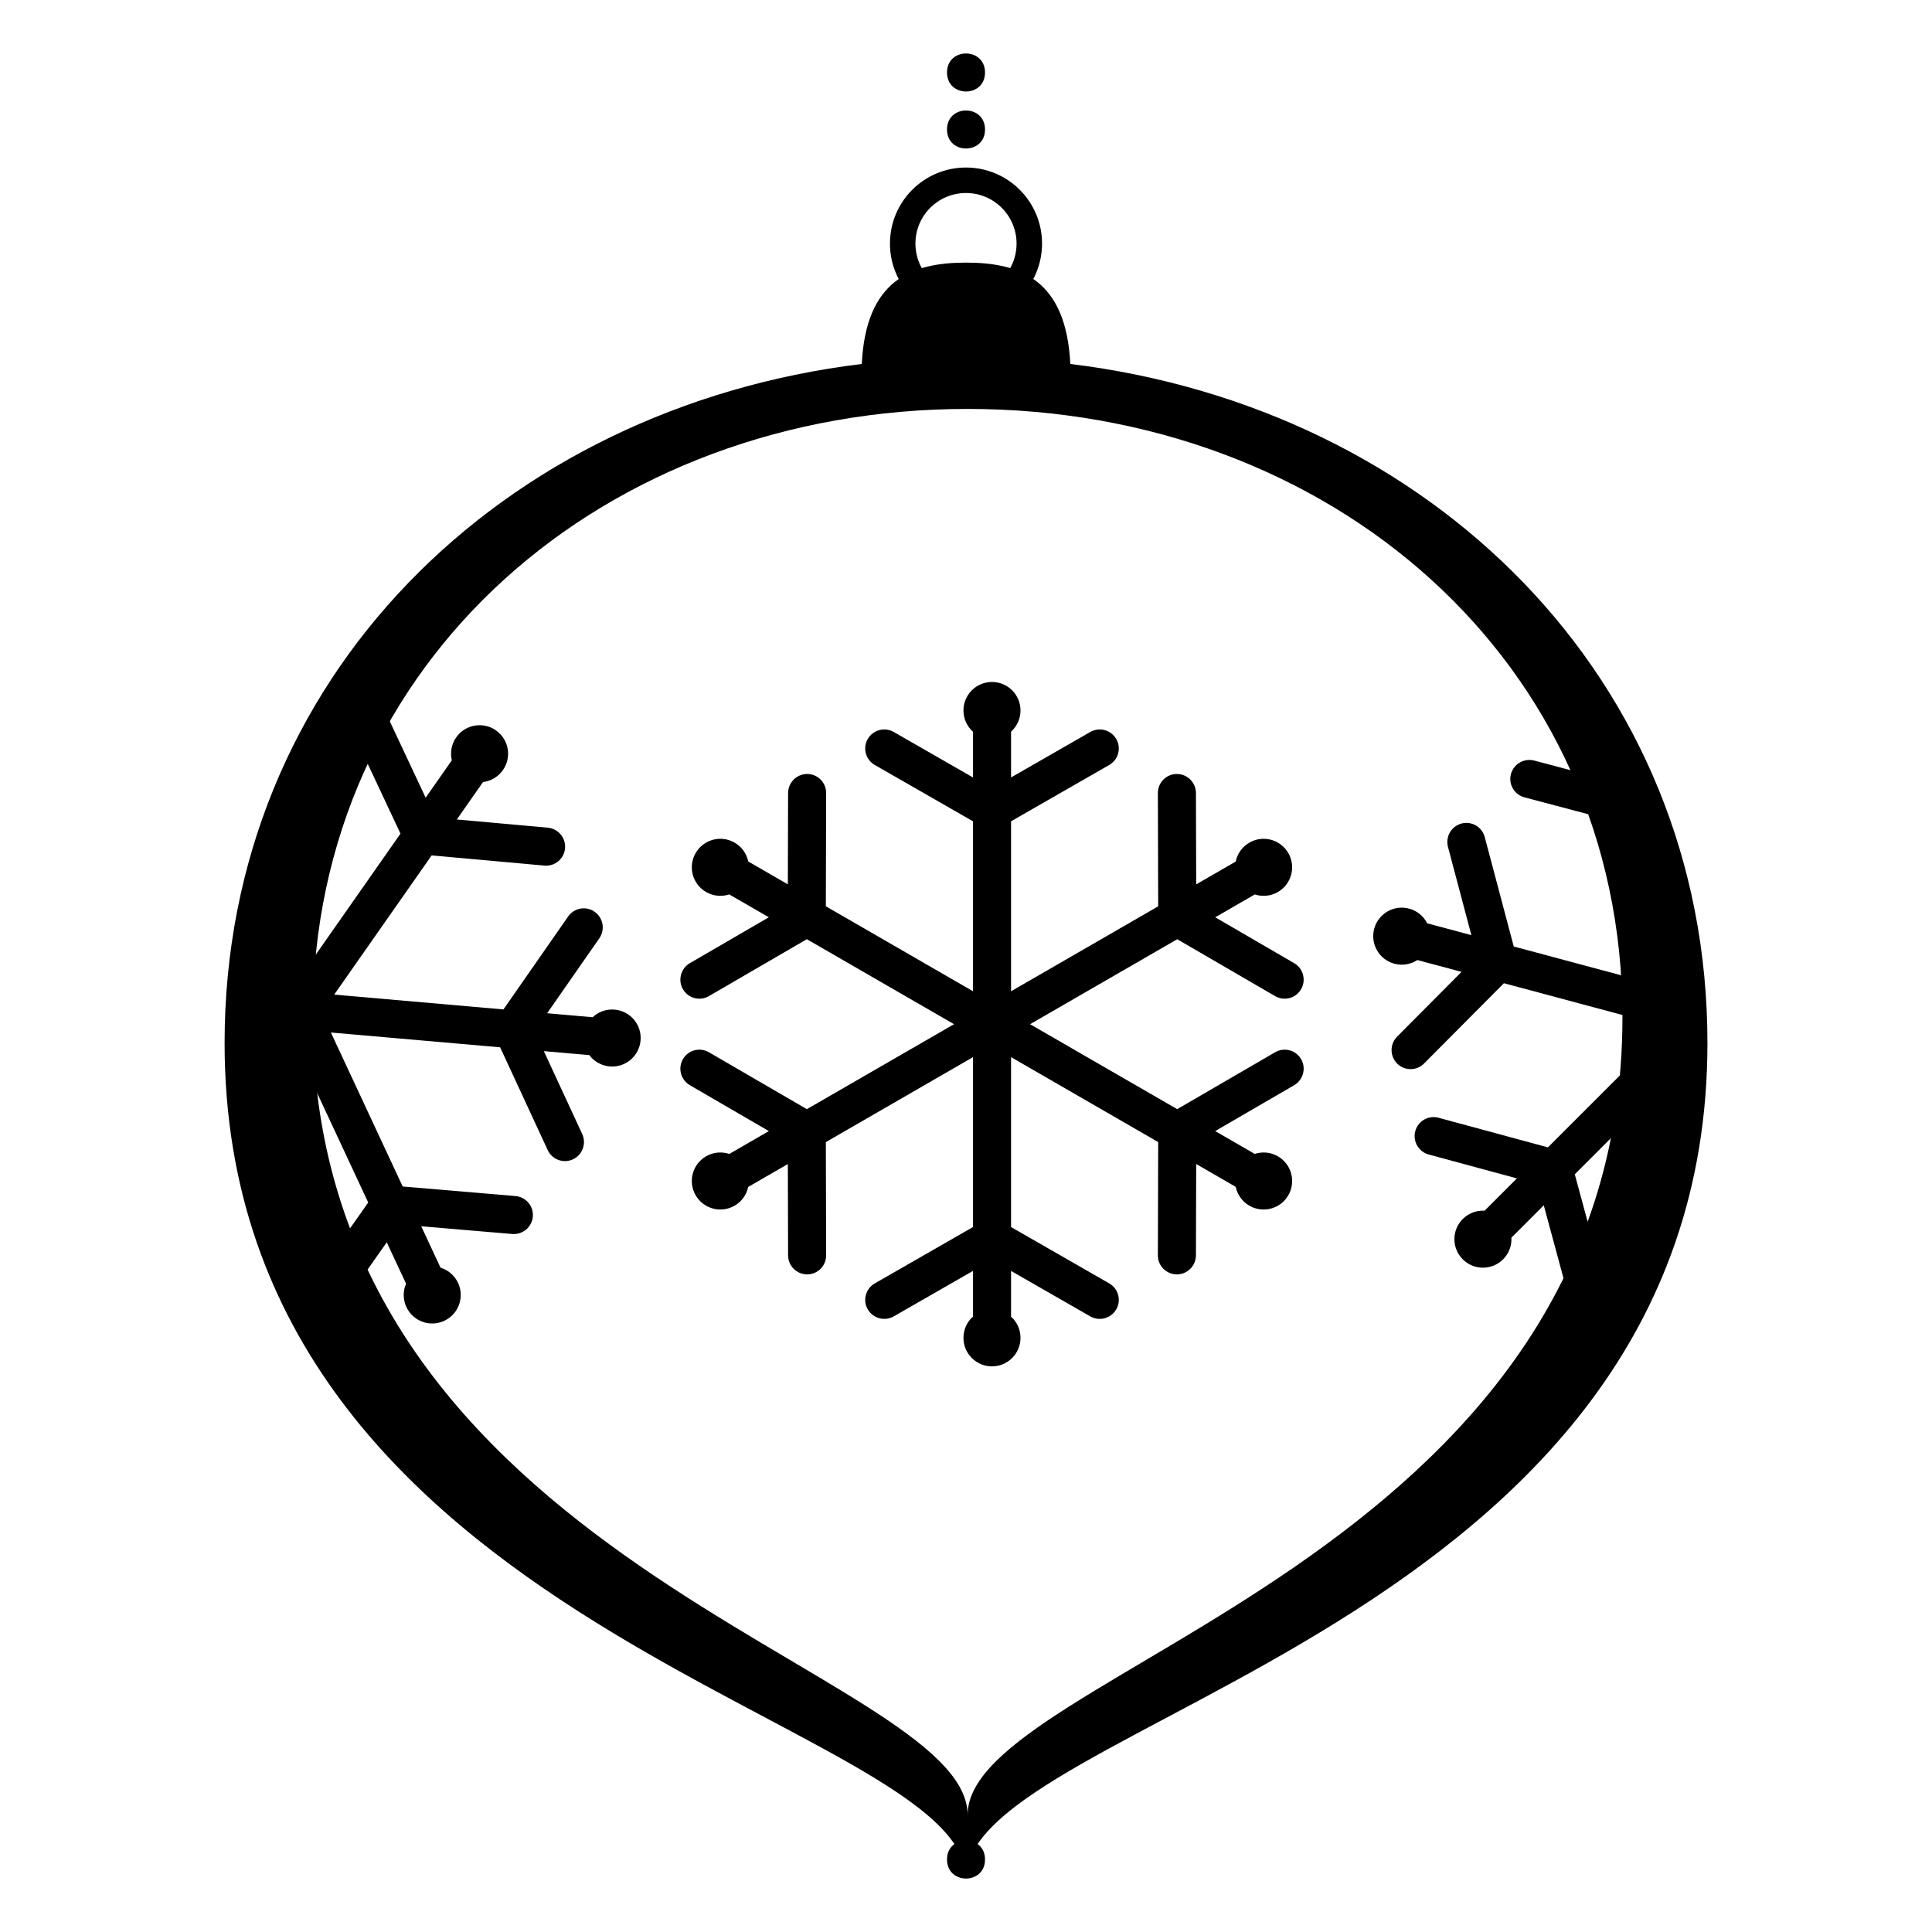 <?xml version="1.0" encoding="UTF-8"?>
<!-- Uploaded to: ICON Repo, www.iconrepo.com, Generator: ICON Repo Mixer Tools -->
<svg fill="#000000" width="800px" height="800px" version="1.1" viewBox="144 144 512 512" xmlns="http://www.w3.org/2000/svg">
 <g fill-rule="evenodd">
  <path d="m400 228.7c11.129 0 20.152-9.023 20.152-20.152 0-11.129-9.023-20.152-20.152-20.152-11.133 0-20.152 9.023-20.152 20.152 0 11.129 9.02 20.152 20.152 20.152zm0-6.75c7.398 0 13.398-6 13.398-13.402 0-7.402-6-13.398-13.398-13.398-7.402 0-13.402 5.996-13.402 13.398 0 7.402 6 13.402 13.402 13.402z"/>
  <path d="m427.63 240.45c95.434 11.652 168.86 83.23 168.86 179.95 0 156.25-196.48 179.19-196.48 221.43 0-42.238-196.49-65.18-196.49-221.43 0-96.723 73.422-168.3 168.86-179.95 1.082-22.141 13.039-26.855 27.633-26.855 14.59 0 26.547 4.715 27.629 26.855zm-27.203 384.56c0-38.5 173.54-66.574 173.54-211.51 0-94.555-77.695-161.13-173.54-161.13-95.84 0-173.54 66.574-173.54 161.13 0 144.94 173.54 172.73 173.54 211.51z"/>
  <path d="m405.04 178.32c0 6.715-10.074 6.715-10.074 0 0-6.719 10.074-6.719 10.074 0"/>
  <path d="m405.04 163.21c0 6.719-10.074 6.719-10.074 0 0-6.715 10.074-6.715 10.074 0"/>
  <path d="m405.04 636.79c0 6.719-10.074 6.719-10.074 0s10.074-6.719 10.074 0"/>
  <path d="m563.39 490.42c1.527-3.984 2.926-8.031 4.195-12.137l-6.254-23.086 13.867-13.867c0.543-5.043 0.891-10.141 1.043-15.289l-22.027 22.023-28.984-7.848c-2.691-0.727-5.457 0.867-6.172 3.559-0.719 2.691 0.883 5.461 3.578 6.188l23.355 6.324-8.559 8.559c-2.078-0.121-4.195 0.613-5.785 2.199-2.953 2.953-2.953 7.738 0 10.688 2.949 2.953 7.734 2.953 10.688 0 1.578-1.574 2.312-3.676 2.203-5.742l8.574-8.57 6.32 23.34c0.523 1.938 2.106 3.312 3.957 3.66zm12.828-76.832c-0.117-3.559-0.328-7.094-0.629-10.602l-30.43-8.156-7.691-29.016c-0.719-2.695-3.481-4.293-6.172-3.566-2.688 0.723-4.285 3.496-3.566 6.191l6.199 23.383-11.707-3.137c-0.938-1.852-2.629-3.312-4.789-3.891-4.031-1.082-8.176 1.312-9.258 5.344-1.078 4.031 1.312 8.176 5.344 9.254 2.164 0.582 4.356 0.16 6.094-0.973l11.707 3.137-17.059 17.148c-1.969 1.977-1.973 5.176-0.008 7.148 1.969 1.973 5.16 1.969 7.129-0.004l21.168-21.285zm-9.156-53.234c-1.242-3.891-2.602-7.731-4.074-11.512l-12.379-3.281c-2.695-0.719-5.469 0.879-6.191 3.566-0.727 2.691 0.871 5.453 3.566 6.172z"/>
  <path d="m411.94 350.03v-12.125c1.535-1.383 2.504-3.391 2.504-5.621 0-4.172-3.387-7.555-7.559-7.555-4.176 0-7.559 3.383-7.559 7.555 0 2.246 0.98 4.266 2.535 5.648v12.105l-20.988-12.043c-2.418-1.391-5.508-0.566-6.906 1.844-1.395 2.41-0.566 5.492 1.852 6.883l26.043 14.941v45.035l-39.004-22.52 0.078-30.02c0.004-2.789-2.25-5.047-5.035-5.043-2.785 0.004-5.047 2.269-5.051 5.059l-0.062 24.188-10.496-6.059c-0.426-2.031-1.68-3.879-3.621-5-3.613-2.086-8.234-0.848-10.32 2.769-2.09 3.613-0.852 8.234 2.766 10.32 1.938 1.121 4.164 1.285 6.137 0.637l10.496 6.059-20.918 12.152c-2.414 1.398-3.242 4.488-1.855 6.902 1.391 2.414 4.473 3.238 6.887 1.84l25.957-15.082 39.008 22.523-39 22.516-25.965-15.082c-2.414-1.398-5.496-0.578-6.887 1.836-1.387 2.414-0.559 5.504 1.855 6.902l20.926 12.156-10.484 6.055c-1.977-0.656-4.211-0.496-6.156 0.625-3.617 2.09-4.856 6.711-2.766 10.324 2.086 3.613 6.707 4.856 10.32 2.766 1.934-1.113 3.188-2.953 3.617-4.977l10.5-6.062 0.062 24.184c0.004 2.789 2.266 5.055 5.051 5.059 2.785 0.004 5.039-2.254 5.035-5.043l-0.078-30.012 39.004-22.52v45.023l-26.043 14.945c-2.418 1.391-3.246 4.473-1.852 6.879 1.398 2.41 4.488 3.238 6.906 1.844l20.988-12.043v12.098c-1.555 1.383-2.535 3.398-2.535 5.644 0 4.176 3.383 7.559 7.559 7.559 4.172 0 7.559-3.383 7.559-7.559 0-2.231-0.969-4.234-2.504-5.617v-12.113l20.973 12.031c2.418 1.395 5.512 0.566 6.906-1.844 1.395-2.406 0.566-5.488-1.852-6.879l-26.027-14.938v-45.031l38.992 22.512-0.082 30.02c-0.004 2.789 2.25 5.047 5.035 5.043 2.785-0.004 5.047-2.269 5.051-5.059l0.066-24.191 10.477 6.051c0.426 2.031 1.68 3.879 3.617 4.996 3.617 2.09 8.238 0.848 10.324-2.766 2.086-3.613 0.848-8.234-2.766-10.324-1.938-1.117-4.168-1.281-6.137-0.633l-10.48-6.051 20.918-12.152c2.414-1.398 3.246-4.488 1.855-6.902-1.387-2.414-4.473-3.234-6.887-1.836l-25.953 15.078-38.992-22.512 39-22.516 25.945 15.074c2.414 1.398 5.5 0.574 6.887-1.84 1.391-2.414 0.559-5.504-1.855-6.902l-20.91-12.148 10.492-6.055c1.969 0.637 4.188 0.473 6.117-0.645 3.613-2.086 4.852-6.707 2.766-10.32-2.086-3.617-6.707-4.856-10.324-2.769-1.945 1.125-3.199 2.981-3.621 5.023l-10.473 6.047-0.066-24.199c-0.004-2.789-2.266-5.055-5.051-5.059-2.785-0.004-5.039 2.254-5.035 5.043l0.082 30.027-38.992 22.512v-45.043l26.027-14.934c2.418-1.391 3.246-4.473 1.852-6.883-1.395-2.41-4.488-3.234-6.906-1.844z"/>
  <path d="m239.99 330.96c-1.008 1.969-1.98 3.957-2.918 5.965 0.074 0.277 0.176 0.551 0.301 0.816l12.762 27.18-25.824 36.883-5.043 2.352c-0.398 4.941-0.613 9.934-0.641 14.973l3.926 2.75 19.027 40.805-13.207 18.758c1.281 3.91 2.68 7.762 4.195 11.555l13.926-19.773 5.113 10.961c-0.824 1.91-0.863 4.156 0.086 6.191 1.766 3.781 6.262 5.418 10.043 3.652 3.785-1.762 5.422-6.258 3.656-10.043-0.941-2.019-2.664-3.43-4.641-4.031l-5.121-10.98 24.094 2.043c2.781 0.238 5.234-1.816 5.481-4.59 0.246-2.773-1.805-5.215-4.586-5.457l-29.902-2.535-19.031-40.812 44.852 3.926 12.613 27.238c1.176 2.531 4.176 3.625 6.695 2.441 2.523-1.18 3.613-4.188 2.441-6.719l-10.164-21.949 12.051 1.055c1.246 1.66 3.164 2.805 5.391 3 4.16 0.363 7.824-2.711 8.188-6.871 0.363-4.156-2.711-7.82-6.867-8.188-2.231-0.191-4.32 0.602-5.832 2.019l-12.055-1.055 13.824-19.852c1.594-2.289 1.043-5.438-1.238-7.039-2.277-1.602-5.418-1.043-7.016 1.242l-17.152 24.637-44.852-3.926 25.828-36.887 29.891 2.695c2.777 0.246 5.223-1.801 5.461-4.578 0.238-2.773-1.82-5.223-4.598-5.469l-24.082-2.172 6.945-9.926c2.055-0.25 3.996-1.34 5.273-3.168 2.394-3.418 1.562-8.129-1.855-10.523-3.418-2.394-8.133-1.562-10.523 1.855-1.289 1.84-1.645 4.055-1.164 6.082l-6.938 9.906-10.285-21.906c-1.152-2.465-4.043-3.566-6.527-2.531z"/>
 </g>
</svg>